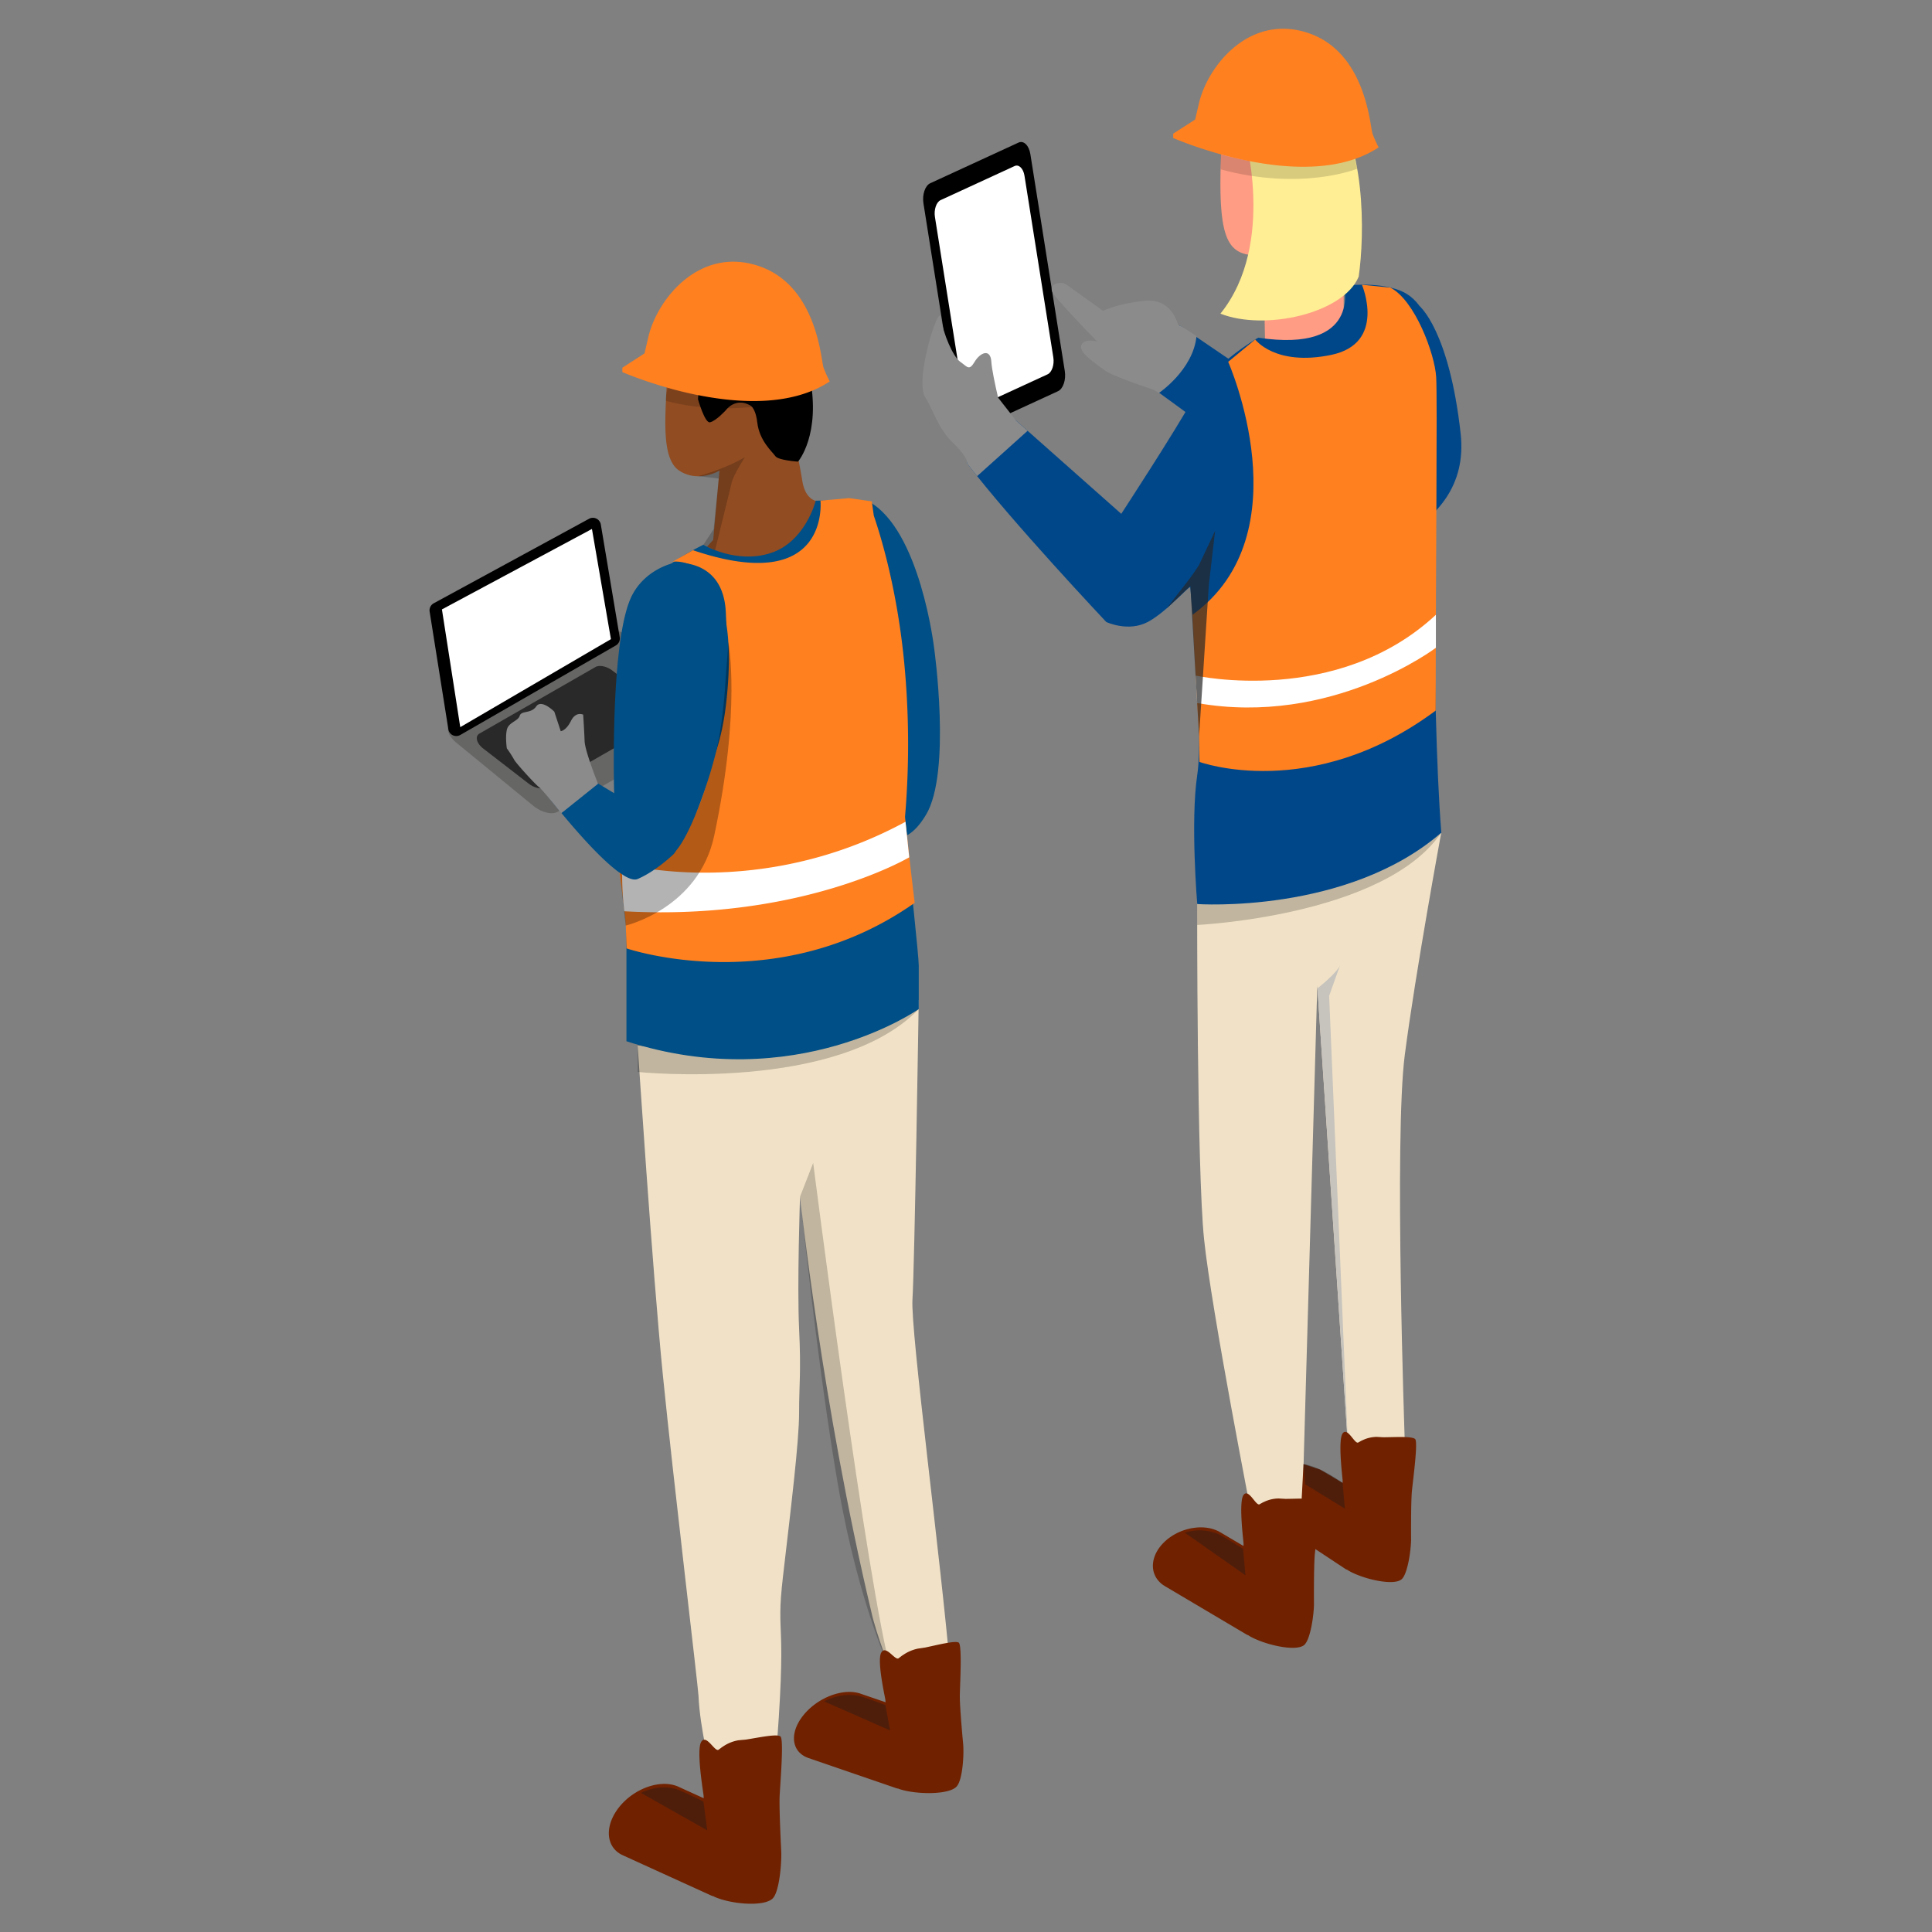 <?xml version="1.0" encoding="UTF-8"?> <svg xmlns="http://www.w3.org/2000/svg" id="Layer_1" data-name="Layer 1" viewBox="0 0 1080 1080"><rect x="0" y="0" width="1080" height="1080" fill="#808080" stroke="none"/><defs><style>.cls-1{fill:#004f86;}.cls-2{fill:#f1e2c7;}.cls-3{opacity:0.2;}.cls-4{fill:#914c22;}.cls-5{fill:#ff801f;}.cls-6{fill:#fff;}.cls-7{opacity:0.15;}.cls-8{opacity:0.3;}.cls-9{fill:#666665;}.cls-10{fill:#292929;}.cls-11{fill:#702100;}.cls-12{fill:#1f1a1a;opacity:0.4;}.cls-13{fill:#8b8b8c;}.cls-14{fill:#00478a;}.cls-15{fill:#ff9c83;}.cls-16{fill:#ffee94;}.cls-17{fill:#c7c3bd;}.cls-18{fill:#272727;opacity:0.7;}</style></defs><path class="cls-1" d="M485.47,280.26l16.44,146.49L491,464.16s12.83,14.52,26.69-8.77c14.24-23.91,4.51-93,4.51-93S514.4,295.89,485.47,280.26Z"></path><path class="cls-2" d="M356.46,584.4s8.21,125.49,14.07,184.13S390.25,942.73,390.47,948c.78,18.37,7,42.22,7,42.22s21.68,9,35.75-1.57c7.39-89.14.14-70,4.48-107.5s9-75.06,9-91.48,1.17-22.28,0-46.91.52-73.91.52-73.91S459.67,785.73,487,900.67c2.74,12.9,11.34,34.4,11.34,34.4s16.42,8.21,32.84-1.18c-4.69-57.46-22.29-190-21.11-207.58s3.51-167.38,3.51-167.38S462,597.3,356.46,584.4Z"></path><path class="cls-3" d="M356.46,599.23s112,11.66,157.15-35.16c-81.92,5.25-157.15,15.34-157.15,15.34Z"></path><path class="cls-4" d="M388.71,181a37,37,0,0,0-15.83,29.32c-.59,19.94-3.93,45.74,6.83,52.78s22.49,0,22.49,0l-3.52,38.7-13.49,15.05s6.45,1,28.74,0S445,310,452.63,300.59a39,39,0,0,0,8.21-20.33s-10,2.73-12.32-11.34-2.93-13.25-2.93-19.82S459.08,162.2,388.71,181Z"></path><path class="cls-1" d="M393.21,304.5s18,10.94,37.53,4.69S456,279.88,456,279.88s24.76-.4,29.45.38,10.94,88.35,10.94,93.82,17.2,155.59,17.2,165.76v24.23s-68.8,48.48-163.4,18V358.44S342.39,329.51,393.21,304.5Z"></path><path class="cls-5" d="M505.91,456.65a479.29,479.29,0,0,0-.45-86.26c-3.88-39.9-12.48-68.9-17-82.12l-1.12-8-12.7-1.82-16,1.41s5.73,53.76-71.29,27.7L376,314s39.38-5.8,30,78.48-65.1,60.24-65.1,60.24,8.49,52,8.92,64.7l.44,12.74s84.05,28.8,161.06-25.48C509.34,488.47,507.55,472.28,505.91,456.65Z"></path><path class="cls-6" d="M347.9,482.83s76.19,21.11,158.29-23.46l2.07,19.87S448.33,514.88,349,509.41A170.57,170.57,0,0,1,347.9,482.83Z"></path><path d="M390.18,223.17s3.84,13.62,6.74,12.9c3.52-.87,8.94-6.88,8.94-6.88s5.28-7.33,13.64-2.49c1.3.76,3.15,3.56,3.81,9.39,1.17,10.4,8.53,16.56,10.12,18.9s12.66,3.07,12.66,3.07,13-14.92,6.54-47.77S391.64,187.4,390.18,223.17Z"></path><path class="cls-7" d="M454.43,220.47s-40.74,14.78-82.16,3.6c-.34-5.32,1.51-7.19,1.51-7.19s43.54,14.74,79,2"></path><path class="cls-5" d="M463.82,213.23a74.32,74.32,0,0,1-3.45-7.72c-1.42-3.85-3.45-45.88-36.34-56.84s-56.44,18.27-61.52,39.38l-2.23,9.5-12.38,8V208S422.41,240.64,463.82,213.23Z"></path><path class="cls-8" d="M407.15,358.93s-3.81,79.39-24.47,106.71c-25.44,33.64-36.2,22.29-36.2,22.29l3.29,29.46s40.81-9.53,49.48-50.25C414.42,395.84,407.15,358.93,407.15,358.93Z"></path><path class="cls-3" d="M390.18,266.16s14.38-3.57,26.2-10.59c-7.53,11.94-7.53,14.87-7.53,14.87l-9.11,37.11-6.53-3.05,5.72-8.71,2.86-28.28Z"></path><path class="cls-3" d="M498.37,935.07s-18.08-37.1-29.76-104-21.32-162.3-21.32-162.3l7.29-18.68S485.08,889,498.37,935.07Z"></path><path class="cls-9" d="M312.08,453.59l87.82-50.38c3.09-2.1,1.94-6.92-2.55-10.7l-43.61-35.76c-4.5-3.78-10.7-5.15-13.8-3l-87.82,50.37c-3.09,2.11-1.94,6.92,2.55,10.7l43.61,35.76C302.78,454.32,309,455.69,312.08,453.59Z"></path><path class="cls-10" d="M305.33,440l64.85-37.2c2.28-1.55,1.44-5.11-1.88-7.9l-25.46-19.66c-3.32-2.79-7.9-3.8-10.19-2.25l-64.85,37.2c-2.28,1.56-1.44,5.11,1.88,7.9l25.46,19.66C298.46,440.53,303,441.54,305.33,440Z"></path><path class="cls-1" d="M376.79,314.66s27.36-3.13,28.93,27.36-1.15,59.38-5.06,76.58c-3.51,15.47-13.78,46.37-22.58,56.74a20.61,20.61,0,0,1-1.47,2.09c-2.79,2.61-11.21,10.1-20.15,13.93-10.95,4.69-50.55-46.77-50.55-46.77l-4.32-11.53c4.25-1,8.37-2.88,9.74-6.71a2.13,2.13,0,0,1,3.17-1.17l20.16,13,8.66,5.23s-2.58-86.5,10.08-110.75C361.15,317.79,376.79,314.66,376.79,314.66Z"></path><path class="cls-11" d="M346.26,1010c8.58-10.58,23.36-15.59,33-11.2l14.11,6.42-.08-1.69c-.54-4-4-25.27-1.32-29.78,2.91-4.88,7.87,6.39,9.91,4.21h0c.37-.31.76-.56,1.14-.84a10,10,0,0,1,1.2-.84,21.55,21.55,0,0,1,8.67-3.47l4.07-.37c7.34-1.16,17.33-3.32,19.31-1.76s-.07,25.78-.44,33.11.91,31.43.91,31.43c.2,6.87-1.11,21.91-4.61,25.81-4.55,5.08-23.32,3.48-32.69-.68a3.52,3.52,0,0,1-.38-.24c-.42-.15-.88-.22-1.29-.41l-49.59-22.58C338.54,1032.76,337.68,1020.63,346.26,1010Z"></path><path class="cls-12" d="M358.31,1002.26s8.76-4.92,18.79-2.38c1.33-.2,16.15,7.19,16.15,7.19l2.12,16.12Z"></path><path class="cls-11" d="M449.15,958.77c8-9.93,22.32-15.32,31.9-12l14,4.8-.13-1.49c-.65-3.5-4.74-22.17-2.25-26.34,2.69-4.51,7.9,5.18,9.83,3.11h0c.34-.3.72-.54,1.08-.82a10,10,0,0,1,1.15-.82,23,23,0,0,1,8.36-3.62l4-.59c7.14-1.5,16.83-4,18.82-2.78s.76,22.87.64,29.4,1.91,27.83,1.91,27.83c.41,6.09-.38,19.52-3.68,23.2-4.29,4.79-22.69,4.55-32,1.46a3.36,3.36,0,0,1-.38-.19c-.42-.11-.87-.14-1.27-.28l-49.21-16.9C442.33,979.41,441.1,968.7,449.15,958.77Z"></path><path class="cls-12" d="M460.68,951.09s8.4-4.92,18.29-3.29c1.29-.26,16,5.36,16,5.36l2.59,14.16Z"></path><path d="M242.46,337.24,329.28,290a4.5,4.5,0,0,1,6.58,3.2l10.56,63a4.48,4.48,0,0,1-2.19,4.63L257.3,410.85a4.49,4.49,0,0,1-6.67-3.19l-10.46-65.77A4.49,4.49,0,0,1,242.46,337.24Z"></path><polygon class="cls-6" points="247.04 340.66 330.9 295.69 341.51 357.29 257.29 406.48 247.04 340.66"></polygon><path class="cls-13" d="M315.2,453.45l19.11-15.3S327,420,326.8,414.27,326,399.5,326,399.5s-4.06-2.05-6.83,3.5-5.72,5.74-5.72,5.74l-3.59-10.92s-7.14-7.2-10.09-2.95-8.32,2.19-9.24,5.25-6.28,3.62-7.21,7.87,0,10.34,0,10.34a63.35,63.35,0,0,1,4.07,6.29c.74,1.66,11.45,13.48,13.85,15.33s12.49,14.62,12.49,14.62"></path><path d="M591.45,218.67l-49.39,22.74c-2.85,1.32-5.82-1.59-6.59-6.46L516.21,113.67c-.77-4.86.93-9.92,3.79-11.23l49.39-22.75c2.85-1.31,5.82,1.6,6.59,6.46l19.25,121.28C596,212.3,594.3,217.36,591.45,218.67Z"></path><path class="cls-6" d="M585.65,209.23l-41.37,19.05c-2.39,1.1-4.88-1.33-5.52-5.41L522.63,121.28c-.65-4.07.78-8.31,3.17-9.41l41.37-19.05c2.39-1.1,4.87,1.34,5.52,5.41l16.13,101.59C589.46,203.9,588,208.13,585.65,209.23Z"></path><polygon class="cls-14" points="637.63 212.02 659.34 181.94 791.11 271.58 759.92 301.31 637.63 212.02"></polygon><path class="cls-2" d="M669.22,505.4s-.21,147.81,3.86,187.28,27.25,157.89,27.25,157.89h27.46l8.58-299.47,17.16,257.42L785.28,806s-6-169.9,0-216.24S805.66,465.5,805.66,465.5,674.16,487.17,669.22,505.4Z"></path><path class="cls-3" d="M669.23,517.06S774,512.14,805.66,465.5l-2.87-2.78L669.22,505.4Z"></path><path class="cls-14" d="M793.53,171.12s16.61,13.52,23,71.44-67.45,69.57-67.45,69.57Z"></path><path class="cls-15" d="M751.12,172.23v-32l-1.77-91.83s-64.83-8.57-66.69,35.84,2,56.31,15.84,58.24h7.73l1,51.81s18.66,15.12,29.93,3.86a88.21,88.21,0,0,0,16.73-23.49Z"></path><path class="cls-14" d="M703.33,188.77s-25.74,14.8-36,33.46-40.54,65-40.54,65l-62.43-55.34s-19.31,1.29-23.81,27c24.45,32.18,77.87,88.81,77.87,88.81s12.23,5.79,23.17,0,23.81-21.24,23.81-19.31,7.72,79.16,3.86,104.9,0,72.08,0,72.08,83.66,5.79,136.44-39.9c-5.8-74-3.86-219.45-3.22-236.83s3.21-57.25-20-66.29c-13.19-5.15-31.21-2.57-31.21-2.57S761.25,197.46,703.33,188.77Z"></path><path class="cls-16" d="M695.15,73.13S713.92,136,682.23,175.34c24.79,9.79,68.78-.1,77.28-20.69,3.39-23.1,4.29-77.29-18-100S695.15,73.13,695.15,73.13Z"></path><path class="cls-7" d="M758.65,94.33s-30.76,12.62-76.22.35c-.07-6.32.15-8.37.15-8.37S718,97.83,757.34,88.82"></path><path class="cls-5" d="M770.66,82.39a74.79,74.79,0,0,1-3.42-7.65c-1.4-3.82-3.41-45.45-36-56.31s-55.91,18.1-60.94,39l-2.21,9.4-12.27,7.89v2.42S729.63,109.54,770.66,82.39Z"></path><path class="cls-17" d="M743,556.69l10.54,251.83L743.41,656.75l-6.95-104.24s10.71-8.4,12.64-12.9"></path><path class="cls-5" d="M686.57,202.27s42.52,96.12-19.93,141.38c2.35,45.31,3.66,67.89,3.66,67.89l.19,14.37s62.71,22.95,132.07-28.7c0-82.54,1-173.66.27-186.45s-11.86-43-25.66-50l-15.84-1.58s14,32.78-17.27,39.23-42.39-8.63-42.39-8.63Z"></path><path class="cls-6" d="M668.43,377.67s79,17.47,134.24-34v18.44S744.44,406.3,669.22,393C668.66,383.22,668.43,377.67,668.43,377.67Z"></path><path class="cls-18" d="M652.1,340.14l10.28-13.27a125.24,125.24,0,0,0,7.9-11.09l9-19.12L675.74,327l-5.44,84.53-4.88-84Z"></path><path class="cls-11" d="M650.68,862.17c8.51-8.35,22.59-10.87,31.46-5.63l13,7.68v-1.53c-.33-3.66-2.68-23.25,0-27,2.94-4,7.1,6.81,9.12,5.12h0c.35-.23.74-.4,1.1-.61a9.09,9.09,0,0,1,1.17-.59,19.17,19.17,0,0,1,8.28-1.95l3.84.22c6.94-.06,16.41-.65,18.2,1s-1.18,23.16-1.84,29.71-.49,28.36-.49,28.36c-.11,6.21-2,19.55-5.44,22.59-4.5,3.94-22,0-30.66-5-.15-.09-.21-.18-.34-.27-.39-.19-.82-.32-1.2-.54l-45.58-27C642.46,881.55,642.17,870.53,650.68,862.17Z"></path><path class="cls-11" d="M737.94,821.5l12.6,7.45v-1.48c-.32-3.55-2.6-22.6,0-26.19,2.86-3.87,6.91,6.62,8.87,5h0c.34-.22.71-.38,1.06-.58a7.56,7.56,0,0,1,1.14-.58,18.58,18.58,0,0,1,8.05-1.89l3.72.21h0c6.75-.06,16-.64,17.69,1s-1.14,22.51-1.78,28.87-.48,27.56-.48,27.56c-.11,6-1.93,19-5.29,21.94-4.37,3.84-21.42,0-29.79-4.87-.14-.09-.21-.18-.33-.26-.38-.19-.8-.31-1.16-.53l-22.68-15-2-22.85,1.12-20.83Z"></path><path class="cls-12" d="M750.54,829l1.26,14.35-22.19-13.61-.9-11.27S736.48,818.94,750.54,829Z"></path><path class="cls-12" d="M662.33,856.8a26.62,26.62,0,0,1,17.74.39c1.25,0,14.85,8.64,14.85,8.64l1.29,14.77Z"></path><path class="cls-13" d="M568.07,235.21l-10.14-12.94c-1.74-7.57-3.54-16.14-3.76-20-.45-7.68-6.24-5.24-9.36,0s-4,2.78-8,0-9.5-15.53-11-25c-1.17-7.37-14.77,35.58-8.53,44.94,3.91,5.86,7.16,17.55,15.42,25.3h0c8.87,8.51,7.85,11.42,7.85,11.42l5.66,7.24,28.22-25.34Z"></path><path class="cls-13" d="M658.6,181.75s-3.27-15.18-18.57-13.63-23.45,5.63-23.45,5.63l-20.44-14.66c-3.08-2.21-11.43-.48-7,5.57,2.64,3.63,13.89,15.72,24.16,26.25-3.09-.74-6.9-1-8.53,1.45-2.92,4.47,8.73,11.43,12.71,14.62s27.31,10.89,27.31,10.89h0c1.77,1.13,3,1.84,3,1.84s19.17-12.9,21.06-31.76C659.36,181.35,658.6,181.75,658.6,181.75Z"></path></svg> 